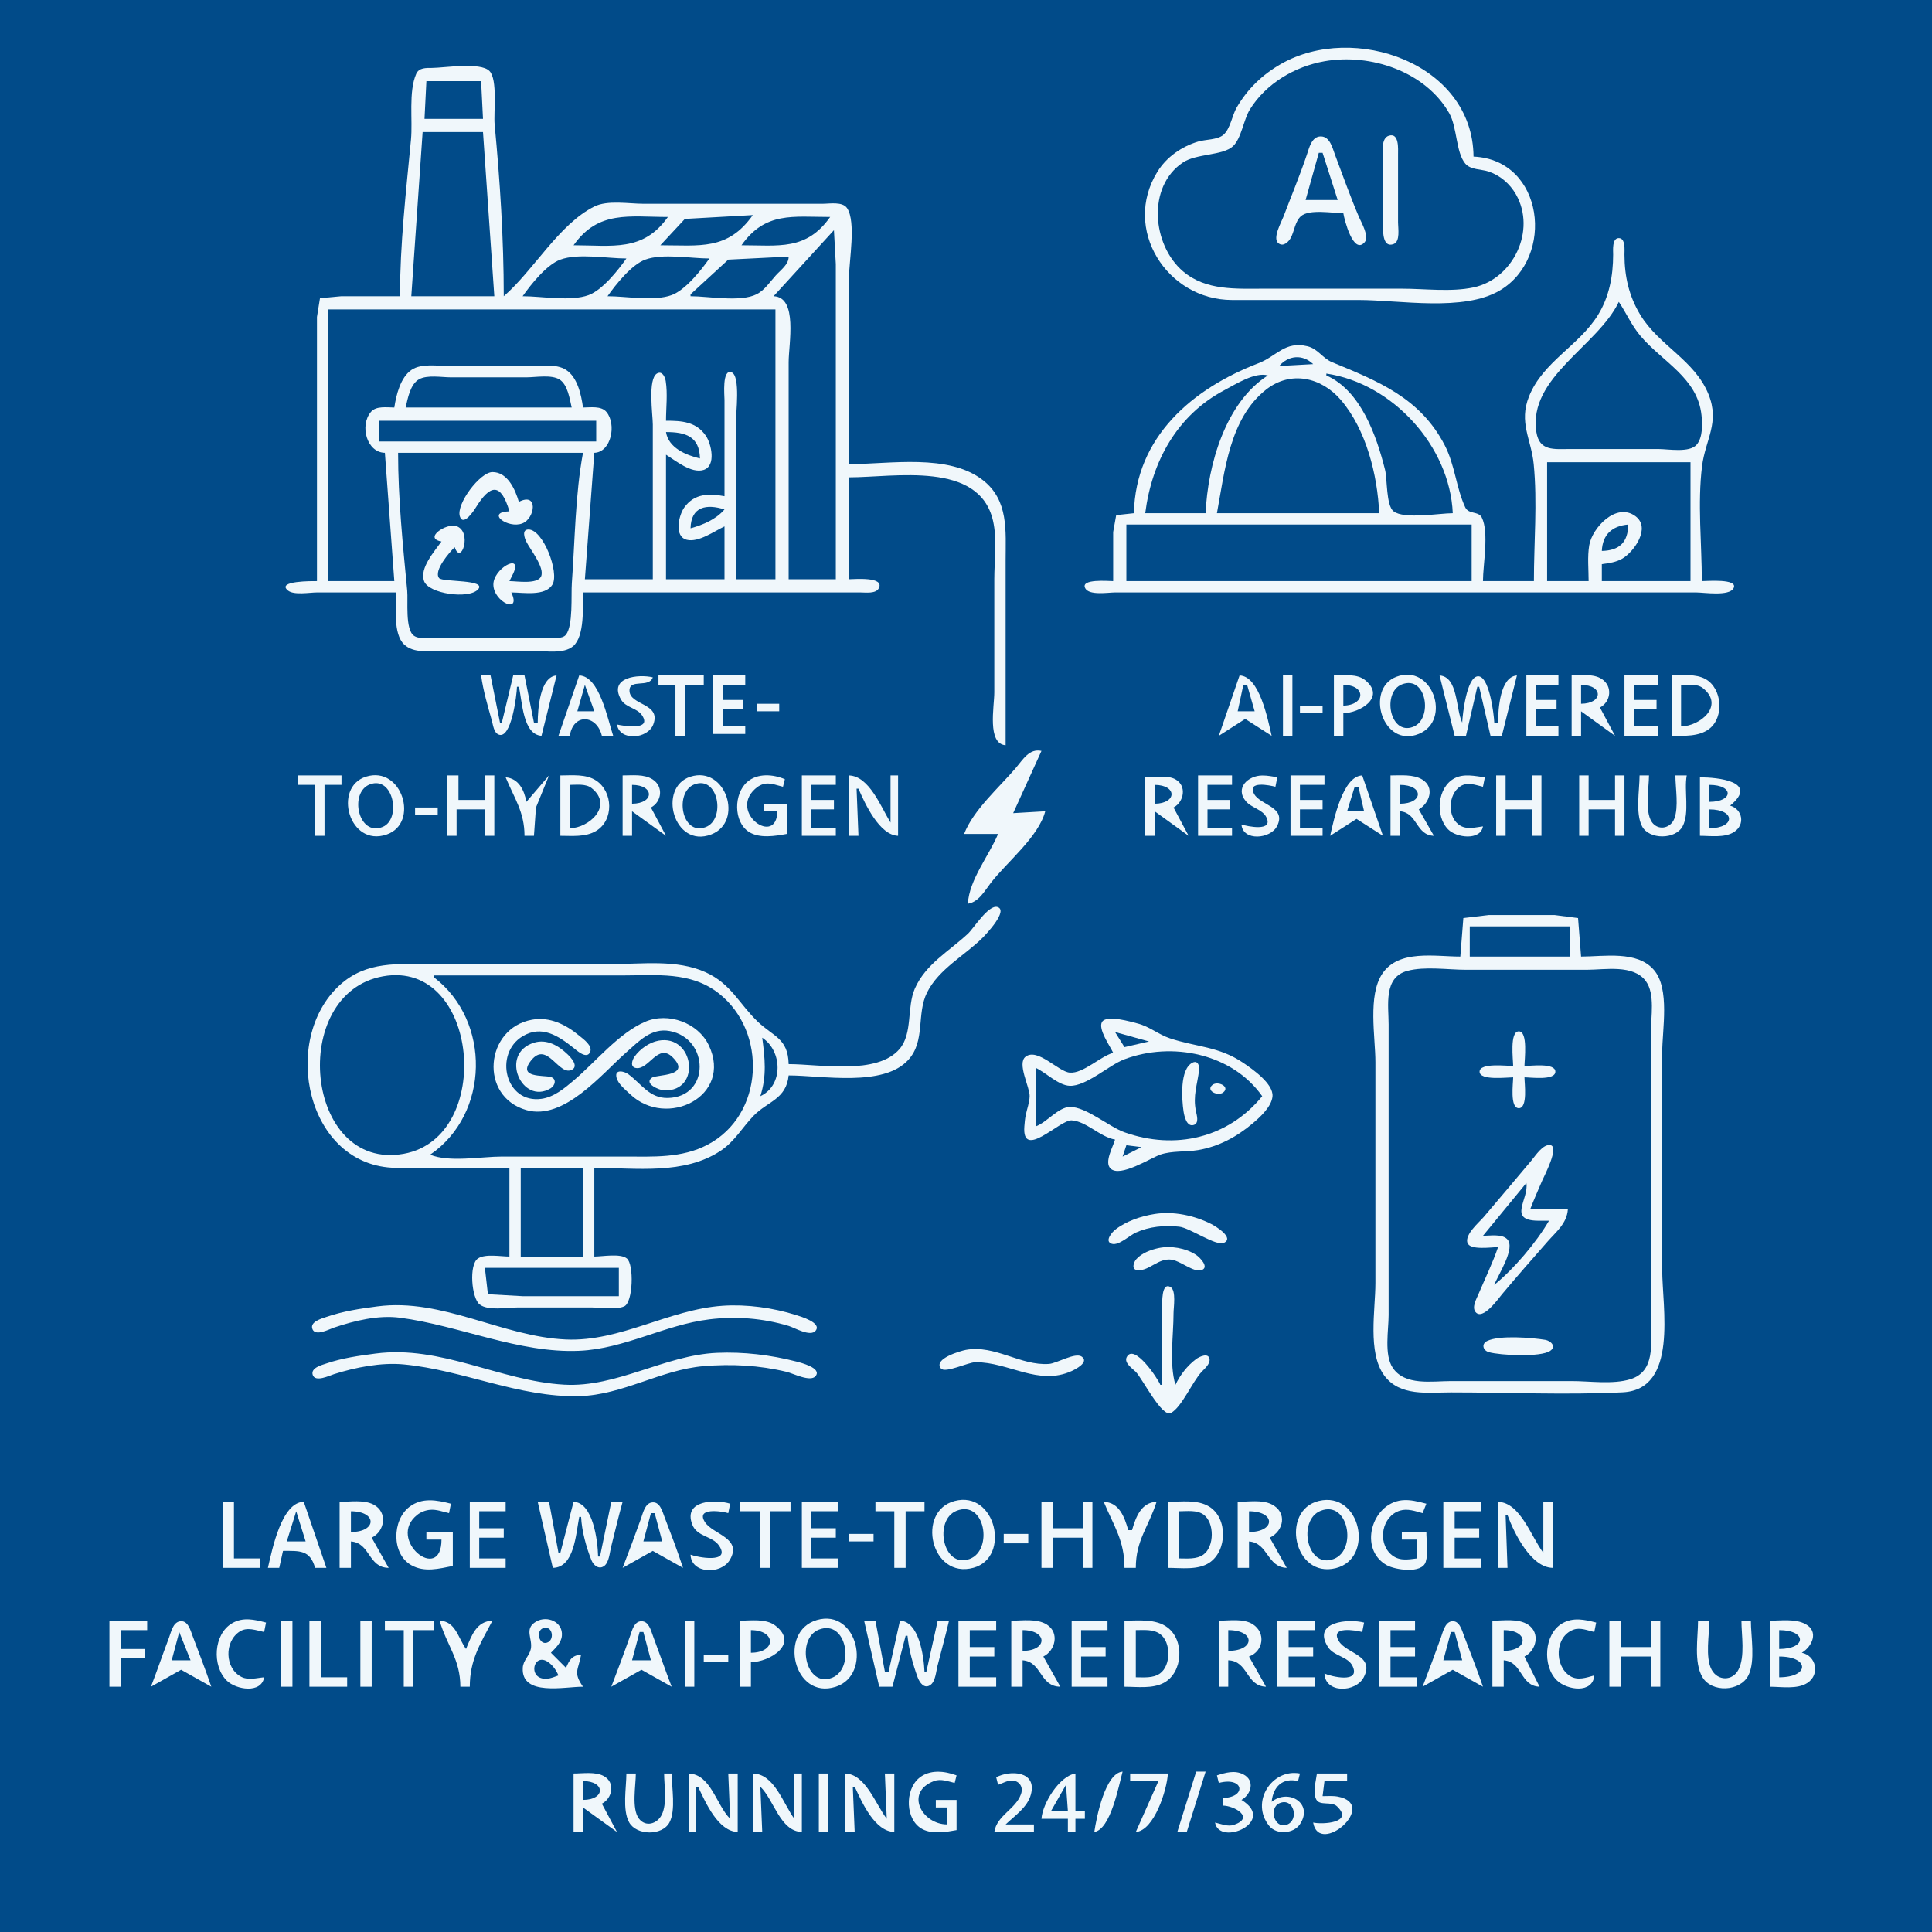 <?xml version="1.0" standalone="yes"?>
<svg xmlns="http://www.w3.org/2000/svg" width="1024" height="1024">
<path style="fill:#014b89; stroke:none;" d="M0 0L0 1024L1024 1024L1024 0L0 0z"/>
<path style="fill:#f0f7fb; stroke:none;" d="M781 83C780.591 33.528 717.564 11.861 679 33.873C669.088 39.531 661.202 47.106 655.464 57C653.03 61.198 652.132 68.149 648.49 71.397C645.365 74.184 638.929 73.84 635 75.039C626.255 77.709 618.334 83.163 613.468 91C594.601 121.385 618.553 158.987 653 159L720 159C741.804 159 775.677 165.386 795 153.907C824.445 136.415 818.313 84.626 781 83z"/>
<path style="fill:#014b89; stroke:none;" d="M702 32.464C686.275 35.242 671.01 44.237 662.468 58C659.11 63.409 658.005 73.317 653.487 77.512C648.096 82.518 634.137 81.339 627.001 86.105C607.764 98.951 610.749 129.942 627.001 143.787C639.149 154.137 655.105 153 670 153L743 153C755.155 153 769.089 154.872 781 152.331C802 147.851 814.409 122.139 803.468 103C800.277 97.419 795.109 92.967 789 90.912C785.12 89.607 779.435 90.092 776.603 86.686C771.608 80.678 772.36 67.429 768.121 60C755.5 37.878 726.403 28.152 702 32.464z"/>
<path style="fill:#f0f7fb; stroke:none;" d="M212 157L181 157L169.603 158.028L168 168L168 195L168 308C166.081 308 146.214 307.732 152.623 312.977C155.779 315.56 164.14 314 168 314L210 314C210 321.586 208.249 335.974 214.228 341.606C219.324 346.405 227.597 345 234 345L283 345C289.125 345 298.747 346.777 303.772 342.486C309.971 337.192 308.845 321.523 309 314L428 314L456 314C458.793 313.999 464.294 314.837 465.824 311.701C468.861 305.477 452.773 307 450 307L450 253C474.081 253 518.991 244.077 526.319 276C528.544 285.69 527 297.092 527 307L527 367C527 374.539 523.066 394.226 533 395L533 297C533 281.502 534.717 265.232 520.996 254.529C502.697 240.255 471.716 246 450 246L450 147C450 138.281 453.838 117.61 448.972 110.318C446.569 106.716 439.691 108 436 108L401 108L341 108C333.311 108 322.031 105.941 315 109.457C296.208 118.853 282.812 143.323 267 157C267 126.761 265.034 96.077 262.17 66C261.57 59.704 263.876 42.083 259.397 37.603C254.593 32.8 235.551 35.956 229 36.001C225.893 36.022 222.077 35.788 220.603 39.148C216.431 48.662 218.81 63.714 217.83 74C215.216 101.449 212 129.411 212 157z"/>
<path style="fill:#014b89; stroke:none;" d="M226 43L225 63L256 63L255 43L226 43M224 70L218 157L262 157L256 70L224 70z"/>
<path style="fill:#f0f7fb; stroke:none;" d="M736.209 71.89C731.836 73.169 733 80.64 733 84L733 120C733.007 123.191 733.025 131.521 738.687 129.338C742.241 127.968 741 120.93 741 118L741 82C740.999 79.028 741.673 70.293 736.209 71.89M712 113C712.489 116.263 717.291 135.309 723.293 128.392C725.934 125.349 721.567 118.016 720.28 115C715.653 104.156 711.74 93.026 707.576 82C706.209 78.378 704.905 72.296 700.025 72.296C695.214 72.296 693.882 78.408 692.667 82C688.9 93.14 684.371 104.011 680.192 115C679.077 117.933 674.263 126.379 677.618 128.953C680.267 130.985 683.063 128.138 684.211 125.941C686.026 122.466 686.467 117.297 689.51 114.603C693.95 110.674 706.358 113 712 113z"/>
<path style="fill:#014b89; stroke:none;" d="M699 81L692 106L709 106L701 81L699 81M350 130C370.737 130 385.715 132.86 399 114L363 116.028L350 130M304 130C324.423 130 340.878 133.628 354 115C333.577 115 317.122 111.372 304 130M393 130C412.701 130 427.37 132.93 440 115C420.299 115 405.63 112.07 393 130M442 122L410 157C423.012 157.424 418 182.373 418 192L418 307L443 307L443 177L443 140L442 122z"/>
<path style="fill:#f0f7fb; stroke:none;" d="M813 308L786 308C786 299.14 789.304 282.263 785.397 274.318C783.646 270.757 778.416 272.773 776.589 268.852C771.784 258.543 771.167 246.492 765.742 236C752.754 210.884 730.442 202.05 706.039 191.982C701.045 189.922 698.535 184.879 693 183.533C681.008 180.617 676.727 188.791 666.996 192.532C632.118 205.938 601.836 231.472 601 272L591.603 273.028L590 282L590 308C587.627 308 572.513 306.621 575.176 311.741C577.258 315.743 587.302 314 591 314L639 314L839 314L899 314C903.203 314 916.521 316.168 918.824 311.741C921.521 306.555 904.529 308 902 308C902 288.149 899.656 266.684 902.133 247C903.895 232.999 911.614 224.021 905.547 209C898.235 190.895 879.324 183.188 869.464 167C863.402 157.048 861.025 146.538 861 135C860.995 132.749 861.666 126.207 858 126.207C854.333 126.207 855.005 132.749 855 135C854.973 146.234 852.935 157.334 846.934 167C836.824 183.287 817.836 191.718 810.453 210C804.835 223.911 811.598 232.791 812.895 246C814.884 266.259 813 287.636 813 308z"/>
<path style="fill:#014b89; stroke:none;" d="M418 136L386.015 137.603L366 156L366 157C375.529 157 392.426 160.266 401 155.972C405.223 153.857 408.087 149.415 411.17 146C413.821 143.063 418.088 140.143 418 136M277 157C287.132 157 302.483 159.905 312 156.397C319.304 153.704 327.614 143.227 332 137C321.868 137 306.517 134.095 297 137.603C289.696 140.296 281.386 150.773 277 157M322 157C331.858 157 346.738 159.811 356 156.397C363.304 153.704 371.614 143.227 376 137C366.142 137 351.262 134.189 342 137.603C334.696 140.296 326.386 150.773 322 157M858 160C846.873 183.374 809.79 200.085 814.304 229C815.904 239.249 823.671 238 832 238L879 238C884.292 238 895.461 240.127 899.272 235.682C902.561 231.847 902.331 224.701 901.826 220C899.698 200.181 881.02 191.74 869.439 178C864.696 172.373 862.028 165.988 858 160M174 164L174 308L209 308L204 240C194.504 239.888 190.438 225.636 196.603 218.318C199.398 215.001 205.148 216 209 216C209.98 209.365 212.264 199.972 218.174 196.009C223.443 192.477 231.966 194 238 194L281 194C286.929 194 294.708 192.683 299.956 196.009C306.07 199.884 308.097 209.3 309 216C312.852 216 318.602 215.001 321.397 218.318C326.901 224.851 323.958 239.708 315 240L310 307L346 307L346 225C346 219.865 343.181 200.68 348.299 197.921C351.048 196.439 352.519 199.92 352.852 202.005C353.921 208.704 353 216.217 353 223C361.293 223 368.986 223.451 374.146 231.015C376.998 235.197 379.741 246.976 372.891 249.084C366.384 251.087 358.057 244.118 353 241L353 307L384 307L384 279C378.683 281.471 370.258 287.618 364.059 286.096C357.03 284.371 359.794 273.047 362.653 269.015C367.991 261.488 375.786 261.475 384 263L384 212C384 209.637 382.616 195.416 387.741 197.346C392.59 199.171 390 219.522 390 224L390 307L411 307L411 164L174 164M678 194L696 193C690.474 187.66 682.931 188.267 678 194M607 272L639 272C640.087 246.673 649.483 213.312 672 199C665.257 197.006 654.873 203.68 649 206.781C623.885 220.041 610.489 244.541 607 272M703 198L703 199C721.28 207.041 729.618 231.047 734.105 249C735.335 253.921 734.631 267.834 738.603 270.972C744.154 275.357 762.981 272 770 272C768.475 236.561 738.141 203.19 703 198M215 216L303 216C301.952 211.427 300.895 203.918 296.61 201.179C292.296 198.422 283.925 200 279 200L239 200C234.135 200 226.483 198.579 222.108 201.028C217.42 203.652 216.112 211.195 215 216M645 272L731 272C730.132 251.78 724.081 227.614 710.699 212.001C700.354 199.931 684.074 196.228 671.015 206.529C651.649 221.806 649.139 249.722 645 272M201 223L201 234L316 234L316 223L201 223M353 229C354.296 237.377 363.518 241.223 371 243C370.724 231.278 363.339 229.001 353 229M211 240C211 264.201 213.53 288.923 215.83 313C216.346 318.393 214.619 333.658 219.434 336.972C222.332 338.967 227.668 338 231 338L261 338L290 338C292.803 338 297.975 338.918 299.972 336.397C303.842 331.511 302.628 315.284 303.089 309C304.749 286.353 304.857 262.319 309 240L211 240M820 245L820 308L842 308C842 301.804 841.295 295.122 842.326 289C843.883 279.744 856.673 265.994 866.852 273.603C875.097 279.767 866.121 292.313 860 295.992C856.696 297.977 852.755 298.515 849 299L849 308L896 308L896 245L820 245z"/>
<path style="fill:#f0f7fb; stroke:none;" d="M270 271C257.162 271.422 269.193 280.444 276.895 277.393C283.689 274.701 285.403 260.596 275 266C273.133 259.518 269.023 250.178 261 250.217C254.407 250.249 241.671 267.147 243.732 273.677C245.51 279.311 251.219 270.571 252.189 268.999C259.709 256.818 265.432 255.469 270 271z"/>
<path style="fill:#014b89; stroke:none;" d="M366 280C372.592 278.197 379.51 275.276 384 270C374.46 266.976 366.28 268.426 366 280z"/>
<path style="fill:#f0f7fb; stroke:none;" d="M234 287C230.351 292.135 222.249 301.134 224.758 307.982C227.254 314.795 248.485 317.66 253.338 312.416C258.389 306.958 234.54 308.652 232.736 306.397C229.647 302.536 238.325 292.592 241 290C244.375 300.153 250.598 281.54 241.722 278.788C236.552 277.185 224.248 285.301 234 287z"/>
<path style="fill:#014b89; stroke:none;" d="M597 278L597 308L780 308L780 278L597 278M849 292C858.348 291.8 862.915 287.351 863 278C854.423 278.755 849.405 283.287 849 292z"/>
<path style="fill:#f0f7fb; stroke:none;" d="M270 308C270.773 306.332 271.761 304.685 272.441 302.98C276.319 293.263 261.288 301.455 261.499 310C261.727 319.232 276.535 325.75 271 314C277.25 314 289.006 316.214 292.821 309.786C296.537 303.525 287.925 280.636 280.109 280.636C276.44 280.636 278.015 285.144 278.909 287.001C280.85 291.031 288.96 300.965 286.759 305.566C284.719 309.832 273.853 308 270 308M255 358C256.085 366.059 258.52 374.17 260.707 382C261.346 384.29 261.727 388.333 264.295 389.338C271.044 391.978 273.91 368.314 274 364L275 364C276.882 371.816 277.018 389.225 287 390L295 358C286.165 358.704 285.06 375.752 285 383L283 383L278 358L272 358L266 383L265 383L260 358L255 358M307 358L296 390L302 390C303.829 377.861 316.293 378.748 319 390L325 390C322.01 381.029 317.742 358.353 307 358M327 384C328.47 393.007 343.319 391.708 346.254 383.985C350.614 372.511 333.636 374.023 333.636 366.015C333.636 359.535 344.043 364.838 346 359C338.508 357.216 322.28 358.842 329.179 370.812C331.675 375.142 337.68 375.155 340.338 379.21C345.748 387.463 330.03 384.693 327 384M349 358L349 363L358 363L358 390L363 390L363 363L373 363L373 358L349 358M378 358L378 389L395 389L395 385L383 385L383 376L394 376L394 371L383 371L383 363L395 363L395 358L378 358M657 358L646 390L660.003 381.039L674 390C671.943 381.11 667.542 358.351 657 358M680 358L680 390L685 390L685 358L680 358M707 358L707 390L712 390L712 378C720.521 377.929 734.626 369.764 723.772 360.653C719.312 356.909 712.398 358 707 358M740.004 358.742C723.356 365.189 732.825 396.794 751.999 388.991C769.688 381.792 759.105 351.345 740.004 358.742M763 358L771 390L777 390L783 364L784 364L790 390L796 390L804 358C795.036 358.715 794.06 375.694 794 383L792 383C791.812 378.643 789.326 357.649 783.117 358.466C777.369 359.223 775.203 378.348 775 383C771.473 375.712 772.907 358.771 763 358M809 358L809 390L826 390L826 385L814 385L814 376L825 376L825 371L814 371L814 363L826 363L826 358L809 358M833 358L833 390L838 390L838 377L856 390L848 375C853.805 371.954 854.885 363.733 848.941 359.858C844.521 356.976 838.019 358 833 358M861 358L861 390L879 390L879 385L866 385L866 376L878 376L878 371L866 371L866 363L879 363L879 358L861 358M886 358L886 390C892.49 390 900.425 390.528 905.895 386.347C914.036 380.124 912.765 364.796 903.96 359.92C898.662 356.985 891.841 358 886 358z"/>
<path style="fill:#014b89; stroke:none;" d="M743.018 362.743C732.416 366.897 736.55 389.979 748.985 385.254C759.651 381.2 756.176 357.587 743.018 362.743M310 363L306 377L315 377L310 363M659 363L656 377L665 377L661 363L659 363M712 363L712 374C723.838 373.714 724.135 363.043 712 363M838 363L838 373C849.768 372.893 849.893 363.042 838 363M891 363L891 385C900.809 384.993 914.338 374.155 902.606 364.742C899.528 362.273 894.683 363 891 363z"/>
<path style="fill:#f0f7fb; stroke:none;" d="M401 373L401 377L413 377L413 373L401 373M689 374L689 378L701 378L701 374L689 374M511 442L529 442C524.162 453.619 513.659 466.288 513 479C518.752 478.033 521.755 472.369 525.119 468C533.636 456.94 550.47 443.573 554 430L537 431L552 398C545.552 396.576 542.218 402.544 538.421 407C529.584 417.372 515.95 429.219 511 442M158 411L158 416L167 416L167 443L172 443L172 416L181 416L181 411L158 411M194.001 411.653C176.298 417.231 184.987 449.243 204.985 442.297C222.415 436.244 213.116 405.629 194.001 411.653M237 411L237 443L242 443L242 429L257 429L257 443L262 443L262 411L257 411L257 424L243 424L243 411L237 411M291 411L279 425C277.871 418.744 274.838 412.528 268 412C272.686 423.256 278 430.445 278 443L283 443L284.074 428L291 411M297 411L297 443C303.225 443 310.319 443.775 315.907 440.442C325.478 434.733 324.938 419.664 315.985 413.728C310.541 410.118 303.199 411 297 411M330 411L330 443L335 443L335 430L353 443L345 428C350.739 424.988 351.825 416.887 345.891 413.089C341.348 410.182 335.131 411 330 411M366.001 411.653C348.338 417.218 357.024 449.938 376.999 442.258C394.359 435.583 384.763 405.741 366.001 411.653M417 442L417 426L405 426L405 430L412 430C411.778 448.791 386.244 430.987 400.109 418.228C401.766 416.703 403.728 415.553 406 415.322C408.978 415.018 412.133 416.345 415 417L416 413C409.749 410.362 401.612 409.682 396.105 414.394C388.874 420.582 388.602 435.659 397.043 440.991C402.598 444.499 410.907 443.131 417 442M425 411L425 443L443 443L443 439L430 439L430 429L442 429L442 424L430 424L430 416L443 416L443 411L425 411M450 411L450 443L455 443L454 418L455 418C458.546 426.219 466.173 442.674 476 443L476 411L472 411L472 436C466.923 427.734 460.737 411.349 450 411M635 411L635 443L653 443L653 439L640 439L640 429L652 429L652 424L640 424L640 416L653 416L653 411L635 411M658 437C658.714 445.951 673.291 444.752 676.817 437.956C682.109 427.759 668.072 426.843 664.752 420.872C660.7 413.588 673.233 416.268 676 417L677 412C674.34 411.506 671.718 411.016 669 411.03C661.599 411.07 654.3 417.627 660.434 424.787C663.341 428.181 669.083 429 671.168 433.1C675.207 441.042 660.977 437.944 658 437M684 411L684 443L701 443L701 439L689 439L689 429L701 429L701 424L689 424L689 416L702 416L702 411L684 411M705 443L718.997 434.039L733 443L722 411C711.733 411.341 707.034 434.212 705 443M737 411L737 443L742 443L742 430C751.401 430.726 750.301 442.678 760 443L752 429C757.642 425.737 760.613 417.305 753.811 413.164C749.094 410.293 742.277 411 737 411M786 438C782.089 438.494 777.776 439.769 774.105 437.682C766.894 433.583 767.391 421.045 774.044 416.746C777.863 414.279 781.991 416.084 786 417L787 412C781.78 411.34 775.969 409.904 771.015 412.457C761.837 417.187 760.499 432.451 767.533 439.606C771.926 444.074 784.67 445.661 786 438M793 411L793 443L798 443L798 429L812 429L812 443L817 443L817 411L812 411L812 424L798 424L798 411L793 411M837 411L837 443L842 443L842 429L856 429L856 443L861 443L861 411L856 411L856 424L842 424L842 411L837 411M869 411C869 418.716 866.689 430.966 870.318 437.956C874.043 445.13 888.034 445.056 891.821 437.956C895.62 430.833 892.516 418.992 894 411L888 411C888 417.75 889.839 427.644 887.397 433.981C885.626 438.574 879.956 440.311 876.318 436.682C871.333 431.711 874 417.566 874 411L869 411M607 412L607 443L612 443L612 430L630 443L622 428C627.484 425.122 629.256 416.486 622.941 413.028C618.708 410.709 611.692 412 607 412M901 412L901 443C906.578 443 913.975 444.154 918.941 441.062C925.202 437.163 923.583 428.91 917 427C932.662 414.094 910.11 412 901 412z"/>
<path style="fill:#014b89; stroke:none;" d="M196.019 415.746C184.876 420.011 189.895 443.698 202.895 438.257C212.813 434.106 208.545 410.951 196.019 415.746M368.019 415.746C357.356 419.827 361.139 443.194 373.985 438.396C384.76 434.371 380.826 410.844 368.019 415.746M302 416L302 439C312.174 438.915 325.261 427.093 313.606 417.742C310.528 415.273 305.683 416 302 416M335 416L335 426C346.906 425.892 346.933 416.042 335 416M612 416L612 426C623.906 425.892 623.933 416.042 612 416M742 416L742 426C754.608 425.955 754.743 416.037 742 416M906 416L906 425C918.858 424.99 919.044 416.009 906 416M718 417L714 430L723 430L720 417L718 417z"/>
<path style="fill:#f0f7fb; stroke:none;" d="M220 428L220 432L232 432L232 428L220 428z"/>
<path style="fill:#014b89; stroke:none;" d="M906 429L906 439C919.772 438.96 919.998 429.002 906 429z"/>
<path style="fill:#f0f7fb; stroke:none;" d="M418 564C417.708 550.296 409.881 549.423 401.61 541.49C391.714 532 387.524 521.453 374 515.312C358.731 508.38 340.362 511 324 511L229 511C211.141 511 194.239 509.156 180.015 522.174C148.388 551.117 162.354 618.426 210 618.996C229.994 619.235 250.005 619 270 619L270 666C265.463 666 257.225 664.421 253.318 667.028C248.433 670.288 249.933 688.081 254.228 691.397C258.737 694.877 268.596 693 274 693L314 693C318.883 693 326.311 694.379 330.852 692.397C335.542 690.349 336.109 670.143 332.258 667.028C328.775 664.21 319.301 666 315 666L315 619C337.132 619 362.587 622.821 382 609.895C389.504 604.898 393.436 597.498 399.518 591.275C406.947 583.672 416.707 582.625 418 570C435.756 570 468.247 576.327 481.471 561.699C490.617 551.582 485.634 537.452 491.378 526C497.662 513.473 511.313 506.524 520.911 496.911C522.655 495.163 534.605 482.543 528.671 480.752C523.936 479.322 516.073 492.049 513 494.911C503.033 504.194 490.56 510.982 484.876 524C480.526 533.963 483.859 547.712 476.775 555.985C464.807 569.963 434.566 564 418 564M774 507C760.641 507 741.401 503.132 732.702 516.004C724.833 527.648 729 549.552 729 563L729 680C729 694.239 724.743 716.846 733.638 728.985C741.912 740.275 756.777 738 769 738C799.215 738 829.825 739.438 860 737.96C889.705 736.504 881 692.919 881 673L881 558C881 545.59 885.192 524.127 876.61 514.094C867.71 503.691 850.154 507 838 507L836.397 486.603L824 485L789 485L775.603 486.603L774 507z"/>
<path style="fill:#014b89; stroke:none;" d="M779 491L779 507L832 507L832 491L779 491M746 514.558C733.175 517.928 736 532.853 736 543L736 630L736 697C736 705.016 733.542 717.961 738.148 724.907C744.6 734.637 759.028 732 769 732L833 732C842.693 732 854.649 733.866 864 731.057C877.481 727.008 875 711.962 875 701L875 612L875 547C875 539.026 877.308 526.831 872.347 520.044C865.754 511.025 850.726 514 841 514L777 514C767.345 514 755.365 512.097 746 514.558M203 517.464C152.656 526.522 161.498 621.001 214 611.536C262.31 602.825 253.856 508.315 203 517.464M230 517L230 518C260.371 541.143 259.553 590.45 228 612C238.027 616.208 255.104 613 266 613L331 613C346.086 613 361.224 613.963 375 606.737C405.053 590.974 406.845 546.849 381 526.518C366.046 514.754 347.826 517 330 517L230 517z"/>
<path style="fill:#f0f7fb; stroke:none;" d="M282 540.464C257.027 544.959 253.756 581.188 279 588.363C298.926 594.026 318.917 569.212 332 557.714C338.669 551.854 345.216 544.639 355 546.469C375.951 550.388 376.618 581.435 354 581.945C344.23 582.166 340.052 574.509 333.001 569.323C330.851 567.741 325.683 566.494 326.752 571.059C327.571 574.562 331.523 577.599 334 579.96C353.323 598.373 388.549 581.081 375.672 554C370.018 542.108 354.197 536.305 342 541.532C327.871 547.588 315.659 562.871 304 572.725C299.074 576.889 293.632 581.464 287 582.392C267.804 585.079 261.61 558.477 277.004 549.225C287.105 543.153 295.947 549 304 555.42C305.746 556.812 310.958 561.605 312.744 557.664C314.301 554.228 309.125 550.7 306.996 548.924C299.963 543.054 291.408 538.771 282 540.464M590 558C583.007 560.014 574.123 569.068 567 568.508C560.929 568.03 550.002 555.237 543.604 560.043C538.886 563.587 545.861 576.22 545.733 581C545.643 584.391 544.342 587.702 543.666 591C543.258 592.992 543.081 594.976 542.93 597C541.569 615.209 561.697 593.421 568 593.813C575.804 594.299 582.961 602.567 591 604C589.978 607.746 585.127 615.995 588.618 619.357C593.697 624.246 609.815 613.766 615 611.966C621.078 609.856 628.599 610.649 635 609.565C645.981 607.706 655.533 602.519 663.985 595.385C667.88 592.098 674.053 586.478 674.458 581C674.947 574.37 663.83 566.638 659 563.359C645.96 554.506 634.037 554.995 620 550.298C614.02 548.297 609.291 544.096 603 542.478C599.424 541.559 586.607 537.726 584.133 541.603C581.776 545.297 588.433 554.536 590 558M802 565C798.87 565 784.207 563.163 784.207 568C784.207 572.837 798.87 571 802 571C802 574.108 800.167 587.364 805 587.364C809.833 587.364 808 574.108 808 571C811.108 571 824.364 572.833 824.364 568C824.364 563.167 811.108 565 808 565C808 561.719 809.957 546.636 805 546.636C800.043 546.636 802 561.719 802 565z"/>
<path style="fill:#014b89; stroke:none;" d="M591 547L596 555L609 552L591 547M404 550C405.43 561.071 406.463 570.075 403 581C415.341 575.192 414.668 557.039 404 550z"/>
<path style="fill:#f0f7fb; stroke:none;" d="M349 551.569C344.1 552.479 339.22 556.004 336.337 560.003C335.049 561.79 333.763 565.594 337.153 566.079C343.988 567.056 348.735 552.564 356.566 560.434C366.669 570.588 348.06 569.464 345.623 571.131C340.879 574.375 349.676 577.864 352 577.941C372.043 578.599 367.874 548.064 349 551.569M283 552.653C264.382 558.463 276.606 586.013 291.847 576.821C294.223 575.388 295.227 571.753 291.847 570.812C288.093 569.768 274.105 571.439 281.449 562.11C290.115 551.102 296.311 571.131 303.381 566.839C306.685 564.834 302.424 560.345 300.891 558.87C296.104 554.263 289.858 550.513 283 552.653z"/>
<path style="fill:#014b89; stroke:none;" d="M549 566L549 597C554.85 594.854 560.934 586.834 567 586.704C575.586 586.521 587.664 597.174 596 600.136C622.894 609.69 650.939 603.178 669 581C652.944 558.222 621.038 552.004 596 561.425C587.643 564.57 575.796 575.791 567 575.498C561.016 575.298 554.381 568.515 549 566z"/>
<path style="fill:#f0f7fb; stroke:none;" d="M632.166 563.176C625.143 566.433 626.388 582.901 627.301 589C627.672 591.479 628.927 597.447 632.722 596.248C635.672 595.317 634.311 591.069 633.883 589C632.171 580.716 634.637 574.951 635.562 567.019C635.807 564.919 634.893 561.911 632.166 563.176M642.623 575.024C638.873 578.059 645.567 581.251 648.377 578.976C652.127 575.941 645.433 572.749 642.623 575.024M794 661C791.098 669.524 787.076 677.704 783.579 686C782.547 688.451 779.999 692.821 782.043 695.377C785.834 700.117 794.114 688.351 796.08 686C803.99 676.542 812.14 667.256 820.286 658C824.941 652.709 830.461 648.423 831 641L811 641C812.96 635.947 815.135 630.977 817.281 626C818.384 623.441 826.703 607.728 821.678 606.921C817.802 606.299 813.833 612.521 811.754 615C803.342 625.031 794.911 635.035 786.421 645C783.891 647.97 776.397 654.185 777.748 658.682C778.991 662.822 790.645 661 794 661z"/>
<path style="fill:#014b89; stroke:none;" d="M597 607L595 613L605 608L597 607M276 619L276 666L309 666L309 619L276 619M809 627L786 655C789.692 655 795.667 653.921 798.642 656.603C803.777 661.232 793.831 675.884 792 681C802.28 672.705 814.39 658.435 821 647L814.995 646.996C798.914 646.767 810.485 635.475 809 627z"/>
<path style="fill:#f0f7fb; stroke:none;" d="M612 643.439C604.79 644.574 596.861 647.229 591.059 651.789C589.403 653.089 585.167 658.009 589.323 659.249C592.944 660.33 598.779 654.77 602 653.313C609.173 650.068 617.21 649.337 625 650.174C630.662 650.782 644.532 660.632 648.663 658.745C654.54 656.059 643.978 649.759 642 648.76C633.037 644.233 622.019 641.862 612 643.439M614 661.518C609.928 662.388 605.18 664.169 602.323 667.326C600.732 669.083 599.468 673.091 603.149 673.252C609.31 673.522 613.878 666.709 621 667.656C625.506 668.255 632.69 674.481 636.677 673.252C641.365 671.808 635.768 666.317 633.981 665.133C628.429 661.457 620.481 660.133 614 661.518z"/>
<path style="fill:#014b89; stroke:none;" d="M257 672L258.603 685.972L277 687L328 687L328 672L257 672z"/>
<path style="fill:#f0f7fb; stroke:none;" d="M616 734L615 734C613.772 730.761 601.035 711.669 597.176 719.323C595.636 722.377 600.209 725.34 601.965 727.089C605.395 730.505 615.881 751.511 620.625 748.914C626.44 745.729 632.017 732.224 636.982 727C638.531 725.369 641.488 722.896 641.079 720.319C640.506 716.718 635.543 719.169 634 720.319C629.303 723.818 625.494 728.759 623 734C619.642 722.641 622 707.833 622 696C622 692.99 623.497 683.981 620.416 682.176C615.434 679.257 616 691.011 616 693L616 734M200 692.424C190.615 693.657 182.027 694.906 173 698.003C170.521 698.853 163.913 700.622 165.662 704.594C167.341 708.406 174.465 704.52 177 703.667C187.902 700.003 200.448 696.908 212 698.424C243.525 702.564 275.044 717.36 307 715.961C331.228 714.9 352.272 702.161 376 699.286C390.094 697.577 404.327 698.669 418 702.771C421.131 703.71 429.439 708.701 432.248 705.361C435.816 701.121 424.339 697.77 422 697.029C409.772 693.152 395.816 691.212 383 692.089C354.519 694.04 328.797 711.211 300 709.961C266.075 708.488 234.581 687.882 200 692.424M788.244 710.742C785.002 712.308 786.004 715.797 789.113 716.682C795.021 718.365 816.609 719.503 821.663 715.973C825.098 713.573 821.812 710.609 818.981 710.148C811.814 708.981 794.801 707.574 788.244 710.742M512 715.464C509.161 715.976 494.43 720.22 498.752 725.353C500.978 727.999 513.148 722.033 517 722.005C534.704 721.873 550.304 734.726 567.999 726.687C569.974 725.79 577.421 722.018 573.377 719.067C569.972 716.582 560.196 722.607 556 722.91C540.946 723.995 527.403 712.688 512 715.464M199 717.424C190.086 718.598 181.568 719.764 173 722.667C170.597 723.482 164.568 724.968 165.752 728.722C167.036 732.796 174.576 729.117 177 728.344C188.348 724.726 202.06 722.033 214 723.17C245.594 726.176 275.014 740.771 307 739.985C330.036 739.419 350.346 725.943 373 724.086C387.905 722.864 402.362 723.604 417 727.13C420.332 727.933 429.534 732.661 432.248 729.397C435.837 725.082 424.301 722.222 422 721.63C408.414 718.131 394.037 716.425 380 717.039C352.3 718.252 326.971 735.489 299 733.907C264.938 731.979 233.869 712.833 199 717.424M240 830L240 812L226 812L226 816L234 816C233.982 839.76 204.512 815.952 221.214 802.854C223.133 801.349 225.576 800.435 228 800.228C231.39 799.94 234.741 801.255 238 802L239 797C231.46 795.049 223.757 793.572 217.043 798.638C207.796 805.615 207.394 823.63 218.015 829.583C225.042 833.521 232.619 831.431 240 830M366 824C366.335 834.199 382.131 834.702 386.821 826.786C393.69 815.192 377.89 813.318 373.662 806.788C368.474 798.775 382.769 800.976 386 802L387 797C379.408 794.593 361.935 794.903 366.897 807.985C369.447 814.705 377.666 813.973 381.199 819.34C387.503 828.916 369.305 825.347 366 824M506 795.558C485.372 800.97 493.4 837.219 516 830.941C535.873 825.421 527.784 789.842 506 795.558M699 795.533C678.578 800.466 685.626 836.718 708 831.152C728.684 826.007 721.2 790.171 699 795.533M756 812L743 812L743 816L751 816L751 826C745.927 826.638 741.292 827.517 737.133 823.721C729.961 817.175 732.503 803.557 742.004 800.657C745.995 799.438 750.155 800.92 754 802L756 797C751.8 795.913 747.377 794.694 743 795.189C726.873 797.012 720.015 821.175 735.015 829.583C739.341 832.007 753.664 834.359 755.682 827.772C757.098 823.15 756 816.817 756 812M118 796L118 831L138 831L138 826L124 826L124 796L118 796M142 831L148 831L150 822C158.766 822 164.343 821.394 167 831L173 831L161 796C149.302 796.139 144.317 820.989 142 831M180 796L180 831L186 831L186 817C196.385 817.79 195.036 830.869 206 831L197 815C203.99 811.631 205.642 801.46 197.981 797.457C192.87 794.786 185.589 796 180 796M249 796L249 831L268 831L268 826L254 826L254 815L267 815L267 810L254 810L254 801L268 801L268 796L249 796M285 796L293 831C304.368 830.865 305.212 813.213 307 804L308 804C308.337 811.372 310.72 820.082 313.479 826.941C314.542 829.582 317.396 832.144 320.273 829.968C322.82 828.042 323.154 822.876 323.873 820C325.875 811.992 327.762 803.945 330 796L324 796L318 825L317 825C316.818 816.446 314.27 796.341 304 796L297 823L296 823L291 796L285 796M330 831L346.001 822.009L362 831C359.038 821.897 355.613 812.939 352.192 804C351.006 800.901 349.656 795.458 345.206 796.377C341.779 797.084 340.688 802.215 339.692 805C336.574 813.717 333.347 822.37 330 831M392 796L392 801L403 801L403 831L408 831L408 801L419 801L419 796L392 796M425 796L425 831L444 831L444 826L430 826L430 815L443 815L443 810L430 810L430 801L444 801L444 796L425 796M464 796L464 801L474 801L474 831L480 831L480 801L490 801L490 796L464 796M552 796L552 831L558 831L558 815L574 815L574 831L579 831L579 796L574 796L574 810L558 810L558 796L552 796M585 796C590.423 808.957 596 816.525 596 831L602 831C602 816.275 608.779 809.339 613 796C604.92 796.268 602.016 804 600 811L598 811C595.955 803.901 593.177 796.268 585 796M619 796L619 831C625.982 831 634.848 832.341 640.985 828.272C650.494 821.967 650.813 804.648 640.907 798.533C634.628 794.658 626.049 796 619 796M656 796L656 831L662 831L662 817C672.243 817.779 671.458 830.655 682 831L673 815C680.53 811.381 682.378 801.535 673.985 797.318C668.896 794.761 661.534 796 656 796M765 796L765 831L785 831L785 826L771 826L771 815L784 815L784 810L771 810L771 801L785 801L785 796L765 796M794 796L794 831L799 831L798 803L799 803C802.606 812.849 811.582 830.865 823 831L823 796L818 796L818 823C811.537 814.591 805.861 796.386 794 796z"/>
<path style="fill:#014b89; stroke:none;" d="M507.015 800.742C494.747 805.557 499.657 831.647 513.995 826.254C526.446 821.571 522.161 794.798 507.015 800.742M700.015 800.742C687.584 805.61 692.639 831.827 706.985 826.257C719.439 821.421 714.645 795.013 700.015 800.742M157 801L152 817L162 817L157 801M186 801L186 812C199.862 811.989 199.938 801.011 186 801M625 801L625 826C629.222 826 634.139 826.568 637.786 823.991C643.703 819.81 643.798 806.96 637.867 802.742C634.317 800.218 629.114 801 625 801M662 801L662 812C676.084 811.989 676.226 801.009 662 801M345 802L341 817L351 817L347 802L345 802z"/>
<path style="fill:#f0f7fb; stroke:none;" d="M450 813L450 817L463 817L463 813L450 813M532 813L532 818L545 818L545 813L532 813M140 889C136.067 889.31 131.733 890.701 128.005 888.82C119.074 884.315 118.779 870.062 127.043 864.746C131.058 862.164 135.749 864.123 140 865L141 860C134.848 858.408 128.851 856.948 123.015 860.367C113.149 866.148 112.265 882.949 120.214 890.775C125.124 895.61 138.533 897.794 140 889M309 894C303.675 886.275 306.479 885.429 308 877C303.189 877.383 301.809 879.737 300 884L292 876C294.504 873.412 297.454 870.815 297.808 867C298.488 859.666 290.027 856.08 284.189 859.457C277.483 863.336 282.487 868.58 281.343 874C280.559 877.72 277.3 879.937 277.074 884C276.222 899.337 299.641 893.892 309 894M433 858.638C412.212 864.641 420.655 901.278 443 894.007C462.496 887.663 454.567 852.41 433 858.638M702 887C702.349 897.614 718.535 897.213 722.821 888.981C728.843 877.414 713.76 876.568 709.662 869.893C704.571 861.599 718.664 864.117 722 865L723 860C714.885 857.901 695.254 859.341 703.858 872.956C706.95 877.848 714.513 877.947 716.914 883.101C721.266 892.445 705.37 888.573 702 887M845 888C840.743 889.196 836.115 890.907 832.043 888.257C823.719 882.84 823.998 867.368 834.004 863.757C837.572 862.469 841.505 864.201 845 865L846 860C839.872 858.414 833.881 857.073 828.04 860.417C818.359 865.961 817.389 883.165 825.214 890.66C830.652 895.869 844.236 897.804 845 888M58 859L58 894L64 894L64 879L77 879L77 874L64 874L64 864L78 864L78 859L58 859M80 894L96 885.009L112 894C108.929 884.923 105.417 875.973 102.05 867C100.914 863.973 99.54 858.467 95.171 859.377C91.602 860.119 90.659 865.133 89.576 868C86.313 876.641 83.324 885.383 80 894M149 859L149 894L155 894L155 859L149 859M164 859L164 894L184 894L184 889L170 889L170 859L164 859M191 859L191 894L197 894L197 859L191 859M204 859L204 864L214 864L214 894L219 894L219 864L230 864L230 859L204 859M233 859C236.885 872.208 244 879.519 244 894L249 894C249 879.815 254.511 871.332 261 859C252.478 859.279 249.925 866.975 247 874C242.699 867.958 241.458 859.281 233 859M324 894L340 885.009L356 894C352.548 885.051 349.42 875.981 346.05 867C344.973 864.129 343.879 859.296 340 859.296C336.129 859.296 335.013 864.111 334 867C330.826 876.055 327.453 885.048 324 894M363 859L363 894L368 894L368 859L363 859M392 859L392 894L398 894L398 881C407.649 880.973 423.885 871.44 410.891 861.564C405.867 857.746 397.911 859 392 859M458 859L466 894L473 894L480 867L481 867C481.624 874.159 483.886 882.223 486.36 888.981C487.366 891.73 489.919 895.536 493.276 892.968C495.818 891.023 496.152 885.888 496.873 883C498.874 874.998 501.159 867.033 503 859L497 859L491 886L490 886C489.613 877.533 487.033 859.329 477 859L471 886L469 886L464 859L458 859M508 859L508 894L528 894L528 889L514 889L514 878L527 878L527 873L514 873L514 864L528 864L528 859L508 859M536 859L536 894L542 894L542 880C552.377 880.789 550.932 893.868 562 894L553 878C559.317 874.884 561.69 865.44 554.891 861.089C549.667 857.746 541.902 859 536 859M568 859L568 894L587 894L587 889L573 889L573 878L586 878L586 873L573 873L573 864L587 864L587 859L568 859M596 859L596 894C602.674 894 610.919 895.212 616.996 891.86C626.977 886.356 627.879 869.539 618.895 862.652C612.582 857.813 603.438 859 596 859M646 859L646 894L651 894L651 880C661.662 880.349 660.338 893.651 671 894L662 878C669.597 875.27 671.135 865.416 663.956 860.858C659.037 857.735 651.563 859 646 859M677 859L677 894L697 894L697 889L683 889L683 878L696 878L696 873L683 873L683 864L697 864L697 859L677 859M731 859L731 894L751 894L751 889L737 889L737 878L750 878L750 873L737 873L737 864L750 864L750 859L731 859M754 894L770 885.009L786 894C782.927 884.916 779.319 875.98 775.95 867C774.844 864.053 773.439 858.472 769.181 859.377C765.775 860.1 764.684 865.226 763.692 868C760.574 876.717 757.347 885.37 754 894M791 859L791 894L797 894L797 880C807.021 880.772 805.68 893.658 816 894L808 878C814.295 874.895 816.58 865.482 809.867 861.089C804.707 857.714 796.855 859 791 859M853 859L853 894L859 894L859 878L875 878L875 894L880 894L880 859L875 859L875 873L859 873L859 859L853 859M900 859C900 867.838 897.642 880.981 902.303 888.906C907.24 897.299 922.343 896.62 926.682 887.985C930.477 880.432 928 867.303 928 859L923 859C923 866.727 925.024 877.891 921.427 884.956C918.314 891.072 910.411 891.015 907.179 884.956C903.686 878.406 906 866.29 906 859L900 859M938 859L938 894C944.121 894 952.565 895.495 957.941 891.991C964.82 887.506 962.6 877.571 955 876C960.433 872.764 964.253 864.691 956.891 860.769C951.449 857.869 943.945 859 938 859z"/>
<path style="fill:#014b89; stroke:none;" d="M288.13 862.89C283.73 864.142 285.647 872.012 289.896 870.654C294.158 869.292 292.908 861.531 288.13 862.89M434.015 863.743C421.801 868.493 426.741 894.795 440.985 889.257C453.28 884.477 448.866 857.968 434.015 863.743M398 864L398 876C411.483 875.961 411.483 864.039 398 864M542 864L542 875C555.373 874.99 555.36 864.038 542 864M602 864L602 889C606.222 889 611.139 889.568 614.786 886.991C620.737 882.786 620.737 870.214 614.786 866.009C611.139 863.432 606.223 864 602 864M651 864L651 875C665.341 874.99 665.431 864.01 651 864M797 864L797 875C810.36 874.962 810.373 864.01 797 864M943 864L943 874C957.676 873.99 957.683 864.002 943 864M95 865L91 880L101 880L95 865M339 865L335 880L345 880L341 865L339 865M769 865L765 880L775 880L771 865L769 865z"/>
<path style="fill:#f0f7fb; stroke:none;" d="M373 877L373 881L386 881L386 877L373 877z"/>
<path style="fill:#014b89; stroke:none;" d="M296 888C295.108 886.086 294.309 884.579 292.851 882.995C283.196 872.504 278.357 890.67 289.996 889.746C292.082 889.58 294.058 888.708 296 888M943 878L943 889C959.179 889 959.179 878.002 943 878z"/>
<path style="fill:#f0f7fb; stroke:none;" d="M507 970L507 954L496 954L496 958L502 958L502 967C488.702 966.962 479.317 949.995 495.001 944.024C498.678 942.624 502.376 944.172 506 945L507 941C500.635 938.616 492.73 937.726 487.105 942.419C479.467 948.791 479.726 964.756 489.015 969.543C494.279 972.256 501.442 971.032 507 970M528 942L529 946C530.679 945.404 532.328 944.581 534.025 944.049C538.714 942.58 542.933 946.004 541.123 951C538.216 959.024 528.363 962.169 527 971L548 971L548 967L533 967C537.884 962.325 544.62 957.925 546.427 951C549.635 938.712 535.565 938.035 528 942M580 971C588.672 969.566 592.88 946.768 595 939C585.822 939.731 581.187 962.962 580 971M634 939L624 971L629 971L639 939L634 939M645 941L646 945C659.269 941.491 661.024 952.685 648 953L648 957C654.299 957.022 665.183 963.408 653.995 967.218C650.772 968.315 647.151 966.72 644 966C646.234 978.868 676.99 965.577 658 954C663.138 951.117 665.365 943.695 658.941 940.434C654.375 938.116 649.54 939.561 645 941M674 955C674.836 946.888 679.805 942.123 688 944L689 940C674.134 937.25 662.512 955.178 672.703 967.772C676.624 972.617 685.596 971.962 688.991 966.891C696.327 955.936 683.034 947.789 674 955M304 940L304 971L309 971L309 958L327 971L319 956C324.566 953.193 326.311 944.714 319.941 941.318C315.455 938.926 308.915 940 304 940M332 940C332 947.416 329.764 959.247 333.457 965.895C337.348 972.901 351 973.121 354.821 965.956C358.314 959.406 356 947.29 356 940L352 940C352 946.532 353.719 956.011 350.682 961.981C348.266 966.73 342.151 968.595 338.603 963.852C334.659 958.578 337 946.332 337 940L332 940M365 940L365 971L369 971L369 947L370 947C374.007 955.473 380.632 970.663 391 971L391 940L386 940L387 964C379.657 956.756 376.806 940.386 365 940M399 940L399 971L404 971L403 947C410.331 954.102 413.462 970.622 425 971L425 940L421 940L421 964C415.052 955.819 410.354 940.135 399 940M434 940L434 971L439 971L439 940L434 940M448 940L448 971L453 971L452 947L453 947C456.978 955.51 463.601 970.662 474 971L474 940L469 940L470 964C464.074 956.29 458.782 940.353 448 940M552 964L566 964L566 971L570 971L570 964L575 964L575 960L570 960L570 940C561.538 941.317 552.547 955.85 552 964M599 940L599 944L614 944L602 971C611.739 970.248 618.555 948.665 619 940L599 940M698 940C697.498 943.97 695.705 949.881 697.603 953.678C699.445 957.361 705.649 954.519 708.681 957.438C717.81 966.224 700.787 967.094 696 966C699.164 984.218 731.233 956.349 708.996 952.228C706.415 951.75 703.614 952 701 952L702 944L714 944L714 940L698 940z"/>
<path style="fill:#014b89; stroke:none;" d="M309 944L309 954C320.947 953.958 320.948 944.042 309 944M565 946L557 960L566 960L565 946M678.147 955.747C672.398 958.236 675.357 969.386 681.892 967.199C688.799 964.888 685.849 952.414 678.147 955.747z"/>
</svg>
